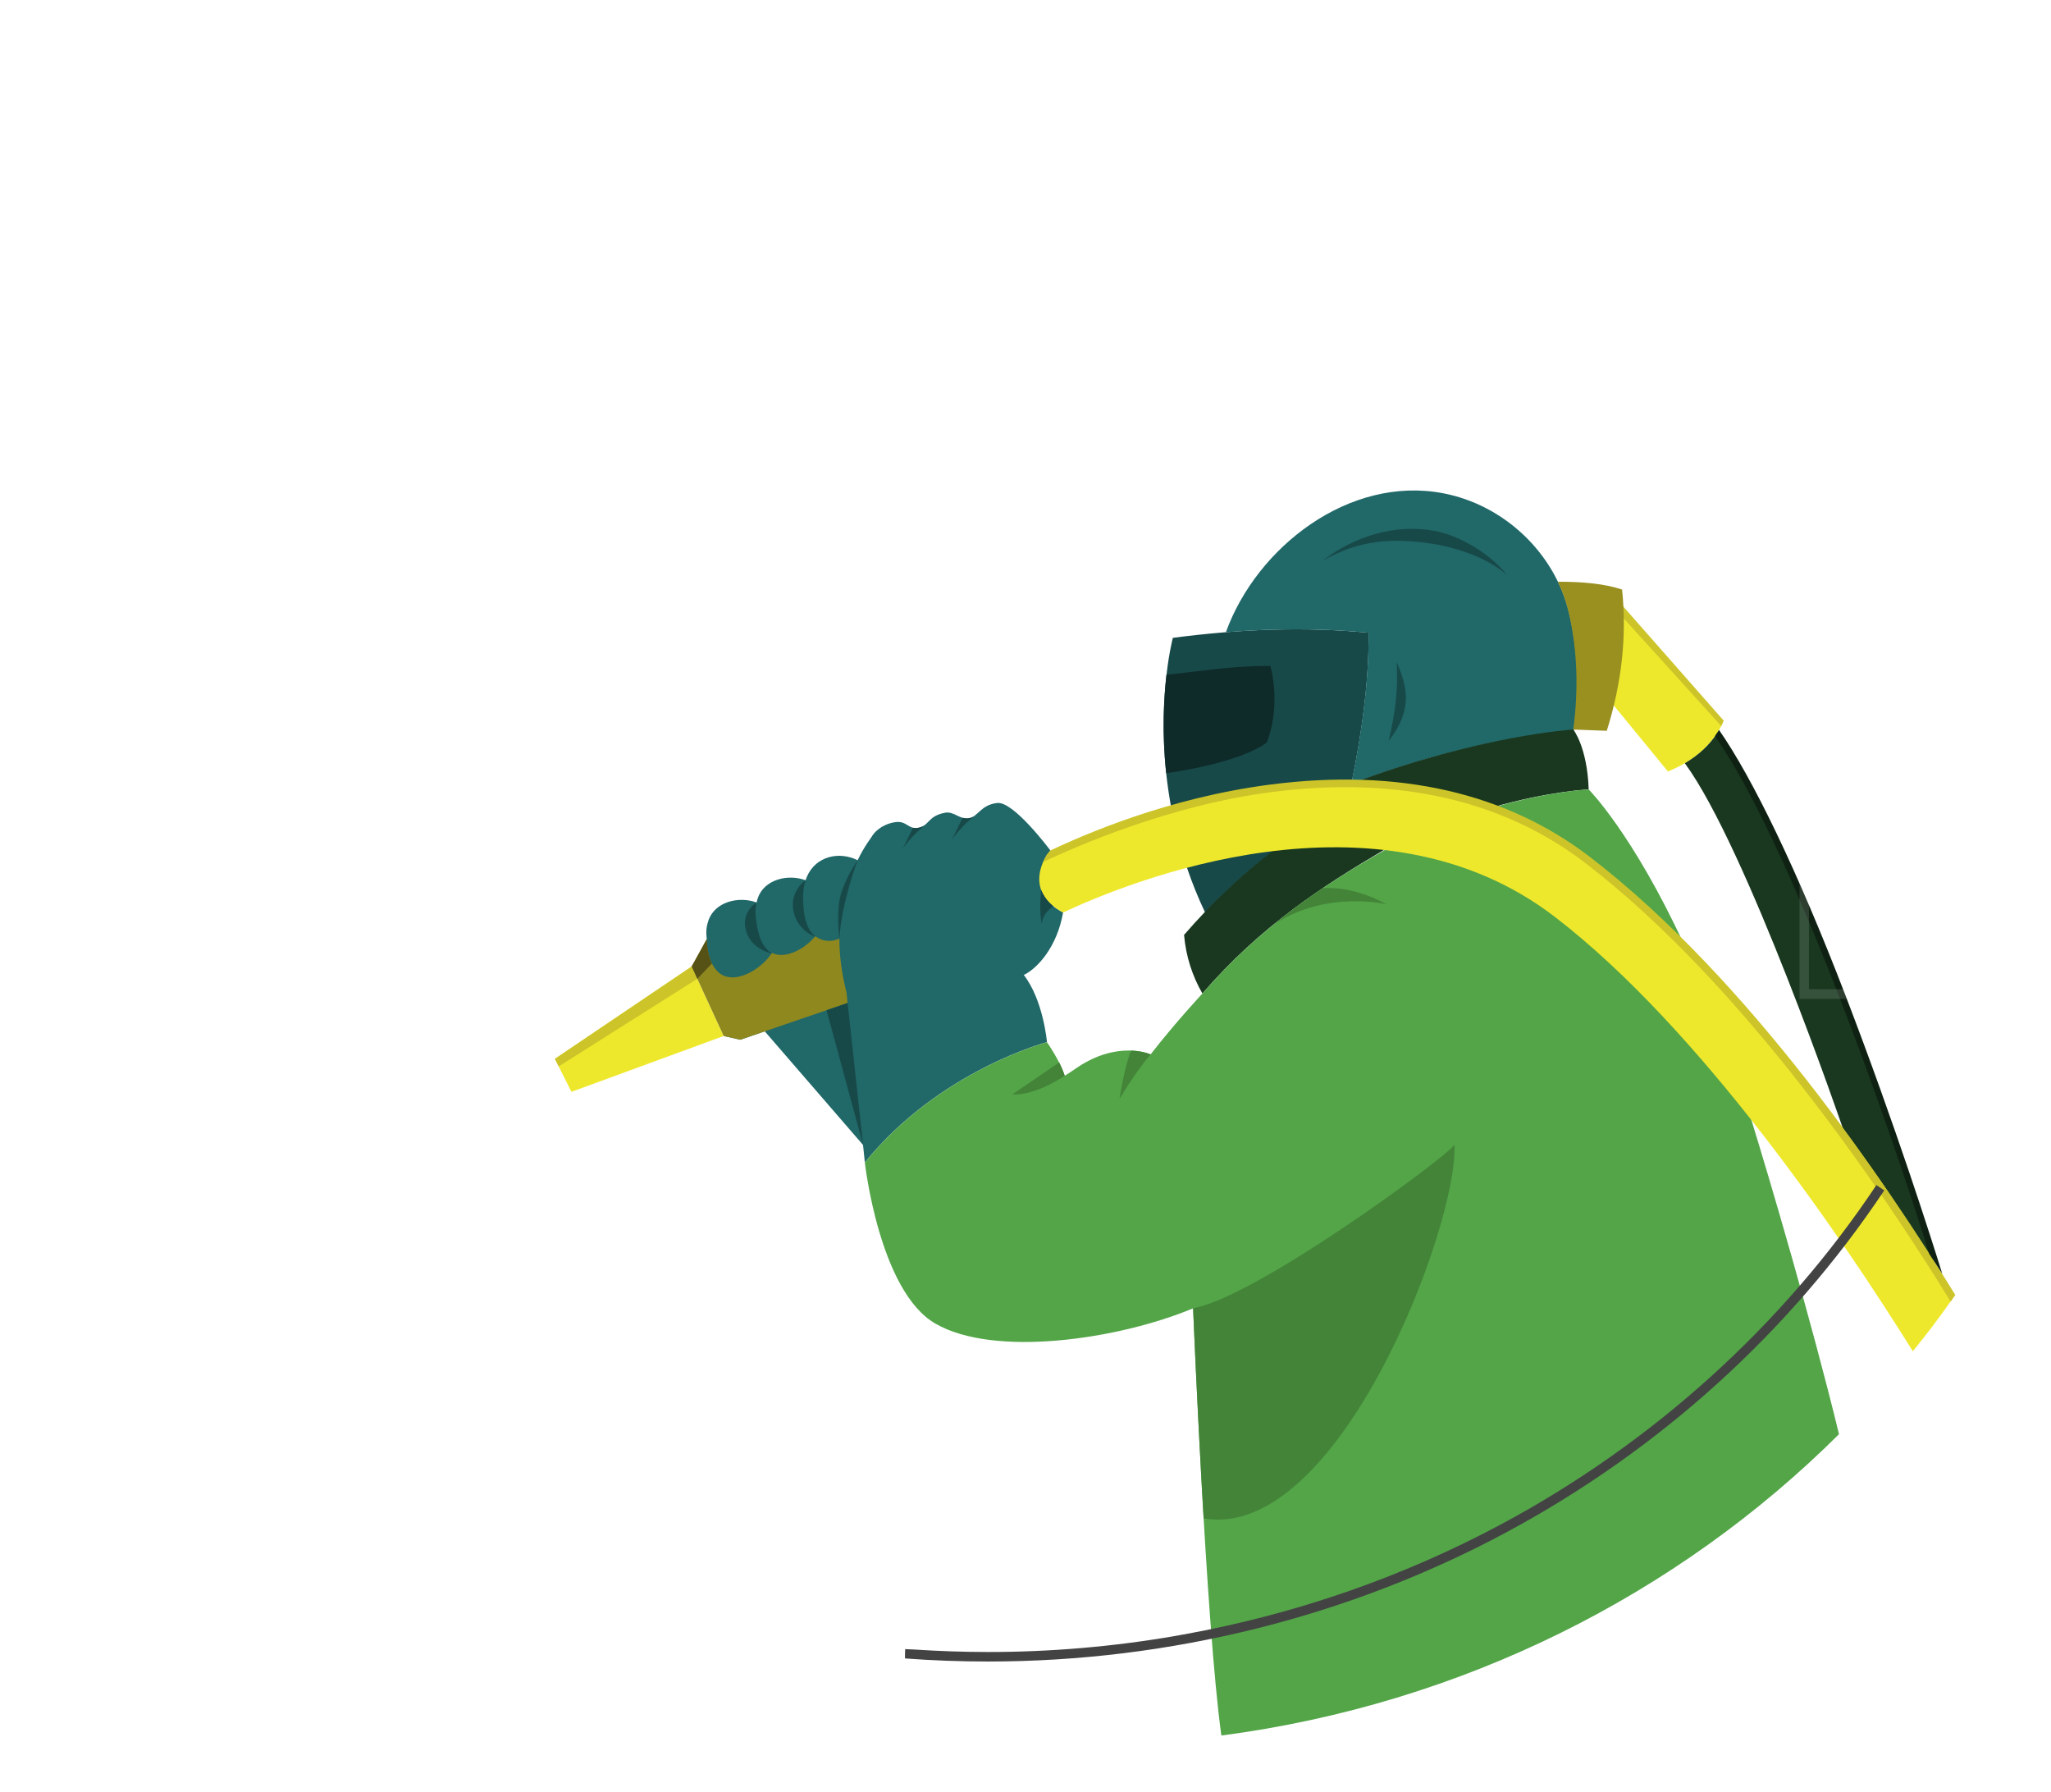 <svg width="198" height="173" viewBox="0 0 198 173" fill="none" xmlns="http://www.w3.org/2000/svg">
<g id="symbol 1" clip-path="url(#clip0_137_538)">
<g id="Brand Manual">
<g id="Group">
<path id="Vector" d="M157.921 47.233H184.816V32.741H157.928V47.233H157.921ZM183.891 46.309H158.834V33.659H183.897V46.309H183.891Z" fill="white" fill-opacity="0.13"/>
<path id="Vector_2" d="M129.148 47.233H156.036V32.741H129.148V47.233ZM155.118 46.309H130.06V33.659H155.118V46.309Z" fill="white" fill-opacity="0.13"/>
<path id="Vector_3" d="M129.148 14.492H156.036V0H129.148V14.492ZM155.118 13.568H130.06V0.924H155.118V13.574V13.568Z" fill="white" fill-opacity="0.13"/>
<path id="Vector_4" d="M100.369 47.233H127.257V32.741H100.369V47.233ZM126.338 46.309H101.281V33.659H126.338V46.309Z" fill="white" fill-opacity="0.13"/>
<path id="Vector_5" d="M144.701 30.862H171.589V16.37H144.701V30.862ZM170.671 29.938H145.613V17.288H170.671V29.938Z" fill="white" fill-opacity="0.13"/>
<path id="Vector_6" d="M115.921 30.862H142.81V16.37H115.921V30.862ZM141.891 29.938H116.834V17.288H141.891V29.938Z" fill="white" fill-opacity="0.13"/>
<path id="Vector_7" d="M42.81 47.233H69.698V32.741H42.81V47.233ZM68.779 46.309H43.722V33.659H68.779V46.309Z" fill="white" fill-opacity="0.13"/>
<path id="Vector_8" d="M14.03 47.233H40.919V32.741H14.03V47.233ZM40 46.309H14.943V33.659H40V46.309Z" fill="white" fill-opacity="0.13"/>
<path id="Vector_9" d="M196.677 49.129H197.13C197.71 53.372 198 57.646 198 61.949C198 62.509 198 63.074 197.988 63.627L197.529 63.615H173.716V49.123H196.677V49.129ZM174.634 62.697H197.082C197.082 62.448 197.082 62.199 197.082 61.949C197.082 57.974 196.828 53.974 196.332 50.047H174.634V62.697Z" fill="white" fill-opacity="0.13"/>
<path id="Vector_10" d="M144.937 63.621H171.825V49.129H144.937V63.621ZM170.906 62.697H145.849V50.047H170.906V62.697Z" fill="white" fill-opacity="0.13"/>
<path id="Vector_11" d="M116.157 63.621H143.045V49.129H116.157V63.621ZM142.127 62.697H117.069V50.047H142.127V62.697Z" fill="white" fill-opacity="0.13"/>
<path id="Vector_12" d="M87.378 63.621H114.266V49.129H87.378V63.621ZM113.347 62.697H88.29V50.047H113.347V62.697Z" fill="white" fill-opacity="0.13"/>
<path id="Vector_13" d="M58.604 63.621H85.492V49.129H58.604V63.621ZM84.574 62.697H59.517V50.047H84.574V62.697Z" fill="white" fill-opacity="0.13"/>
<path id="Vector_14" d="M1.045 63.621H27.933V49.129H1.045V63.621ZM27.015 62.697H1.958V50.047H27.015V62.697Z" fill="white" fill-opacity="0.13"/>
<path id="Vector_15" d="M157.921 80.015H184.816V65.523H157.928V80.015H157.921ZM183.891 79.091H158.834V66.441H183.897V79.091H183.891Z" fill="white" fill-opacity="0.13"/>
<path id="Vector_16" d="M129.148 80.015H156.036V65.523H129.148V80.015ZM155.118 79.091H130.06V66.441H155.118V79.091Z" fill="white" fill-opacity="0.13"/>
<path id="Vector_17" d="M100.369 80.015H127.257V65.523H100.369V80.015ZM126.338 79.091H101.281V66.441H126.338V79.091Z" fill="white" fill-opacity="0.13"/>
<path id="Vector_18" d="M71.589 80.015H98.477V65.523H71.589V80.015ZM97.559 79.091H72.501V66.441H97.559V79.091Z" fill="white" fill-opacity="0.13"/>
<path id="Vector_19" d="M42.81 80.015H69.698V65.523H42.81V80.015ZM68.779 79.091H43.722V66.441H68.779V79.091Z" fill="white" fill-opacity="0.13"/>
<path id="Vector_20" d="M14.03 80.015H40.919V65.523H14.03V80.015ZM40 79.091H14.943V66.441H40V79.091Z" fill="white" fill-opacity="0.13"/>
<path id="Vector_21" d="M144.937 96.41H171.825V81.918H144.937V96.41ZM170.906 95.486H145.849V82.836H170.906V95.486Z" fill="white" fill-opacity="0.13"/>
<path id="Vector_22" d="M116.157 96.41H143.045V81.918H116.157V96.41ZM142.127 95.486H117.069V82.836H142.127V95.486Z" fill="white" fill-opacity="0.13"/>
<path id="Vector_23" d="M87.378 96.41H114.266V81.918H87.378V96.41ZM113.347 95.486H88.29V82.836H113.347V95.486Z" fill="white" fill-opacity="0.13"/>
<path id="Vector_24" d="M58.604 96.41H85.492V81.918H58.604V96.41ZM84.574 95.486H59.517V82.836H84.574V95.486Z" fill="white" fill-opacity="0.13"/>
<path id="Vector_25" d="M29.825 96.41H56.713V81.918H29.825V96.41ZM55.795 95.486H30.737V82.836H55.795V95.486Z" fill="white" fill-opacity="0.13"/>
<path id="Vector_26" d="M1.045 96.41H27.933V81.918H1.045V96.41ZM27.015 95.486H1.958V82.836H27.015V95.486Z" fill="white" fill-opacity="0.13"/>
<path id="Vector_27" d="M129.148 112.805H156.036V98.313H129.148V112.805ZM155.118 111.881H130.06V99.231H155.118V111.881Z" fill="white" fill-opacity="0.13"/>
<path id="Vector_28" d="M100.369 112.805H127.257V98.313H100.369V112.805ZM126.338 111.881H101.281V99.231H126.338V111.881Z" fill="white" fill-opacity="0.13"/>
<path id="Vector_29" d="M71.589 112.805H98.477V98.313H71.589V112.805ZM97.559 111.881H72.501V99.231H97.559V111.881Z" fill="white" fill-opacity="0.13"/>
<path id="Vector_30" d="M42.81 112.805H69.698V98.313H42.81V112.805ZM68.779 111.881H43.722V99.231H68.779V111.881Z" fill="white" fill-opacity="0.13"/>
<path id="Vector_31" d="M14.03 112.805H40.919V98.313H14.03V112.805ZM40 111.881H14.943V99.231H40V111.881Z" fill="white" fill-opacity="0.13"/>
<path id="Vector_32" d="M2.86102e-06 98.313H12.006V112.805H7.505C4.562 108.167 2.169 103.516 0.073 98.489L-0.006 98.313H2.86102e-06ZM8.018 111.881H11.094V99.231H1.39C3.269 103.583 5.492 107.826 8.018 111.881Z" fill="white" fill-opacity="0.13"/>
<path id="Vector_33" d="M116.157 129.199H143.045V114.708H116.157V129.199ZM142.127 128.275H117.069V115.625H142.127V128.275Z" fill="white" fill-opacity="0.13"/>
<path id="Vector_34" d="M87.378 129.199H114.266V114.708H87.378V129.199ZM113.347 128.275H88.29V115.625H113.347V128.275Z" fill="white" fill-opacity="0.13"/>
<path id="Vector_35" d="M29.825 129.199H56.713V114.708H29.825V129.199ZM55.795 128.275H30.737V115.625H55.795V128.275Z" fill="white" fill-opacity="0.13"/>
<path id="Vector_36" d="M8.713 114.701H27.933V129.193H20.526C16.127 124.725 12.387 120.166 8.937 114.999L8.713 114.695V114.701ZM20.84 128.275H27.015V115.625H10.471C13.553 120.093 17.033 124.342 20.84 128.275Z" fill="white" fill-opacity="0.13"/>
<path id="Vector_37" d="M100.369 145.588H127.257V131.096H100.369V145.588ZM126.338 144.664H101.281V132.014H126.338V144.664Z" fill="white" fill-opacity="0.13"/>
<path id="Vector_38" d="M71.589 145.588H98.477V131.096H71.589V145.588ZM97.559 144.664H72.501V132.014H97.559V144.664Z" fill="white" fill-opacity="0.13"/>
<path id="Vector_39" d="M42.81 145.588H69.698V131.096H42.81V145.588ZM68.779 144.664H43.722V132.014H68.779V144.664Z" fill="white" fill-opacity="0.13"/>
<path id="Vector_40" d="M22.363 131.096H40.919V145.406L40.683 145.242C34.187 141.309 28.133 136.658 22.701 131.431L22.363 131.096ZM40 143.746V132.02H24.665C29.372 136.391 34.52 140.324 40 143.746Z" fill="white" fill-opacity="0.13"/>
<g id="Group_2">
<path id="Vector_41" d="M87.384 159.624V147.491H114.272V157.764C114.326 157.752 114.375 158.518 114.363 158.639C114.363 158.651 114.363 158.67 114.363 158.682C108.133 159.806 101.776 160.378 95.39 160.378C92.719 160.378 90.018 160.281 87.365 160.08L87.384 159.618V159.624ZM88.302 159.223C90.653 159.375 93.033 159.46 95.39 159.46C101.432 159.46 107.45 158.943 113.359 157.928V148.415H88.302V159.223Z" fill="white" fill-opacity="0.13"/>
<path id="Vector_42" d="M113.353 157.928V158.329H114.272V157.764C113.97 157.819 113.662 157.874 113.353 157.928Z" fill="white" fill-opacity="0.13"/>
</g>
<path id="Vector_43" d="M58.604 153.375V147.491H85.492V159.922H85.45C76.187 159.065 67.251 157.034 58.598 153.825V153.369L58.604 153.375ZM84.574 148.415H59.517V153.223C67.571 156.129 75.988 158.044 84.574 158.913V148.415Z" fill="white" fill-opacity="0.13"/>
<g id="Group_3" filter="url(#filter0_d_137_538)">
<g id="Group_4">
<path id="Vector_44" d="M107.837 79.578C107.148 78.125 106.574 76.685 106.091 75.268C105.474 73.584 104.985 71.694 104.598 69.615C102.81 60.223 104.725 53.068 104.725 53.068C111.196 52.217 117.517 51.98 123.631 52.576C123.656 57.038 123.045 61.937 121.958 67.165L114.357 73.694C112.157 75.396 109.964 77.347 107.837 79.584V79.578Z" fill="#184949"/>
<path id="Vector_45" d="M104.085 66.144C103.668 62.266 103.843 58.947 104.109 56.624C107.372 56.302 110.357 55.755 114.145 55.78C114.731 58.035 114.701 60.813 113.807 63.153C113.807 63.153 111.837 65.001 104.079 66.138L104.085 66.144Z" fill="#0E2B2A"/>
</g>
<path id="Vector_46" d="M109.837 52.527C114.532 52.151 119.13 52.138 123.619 52.576C123.644 57.038 123.033 61.937 121.946 67.165C134.435 62.46 143.432 62.01 143.432 62.01C143.97 58.023 143.849 54.339 142.985 50.685C141.601 44.868 136.701 40.236 130.816 39.111C121.789 37.385 112.84 44.26 109.843 52.527H109.837Z" fill="#216869"/>
<path id="Vector_47" d="M135.607 69.42C141.142 67.846 144.87 67.7 144.87 67.7C144.731 63.603 143.384 61.919 143.384 61.919C143.384 61.919 134.393 62.454 121.897 67.153L114.296 73.681C111.414 75.912 108.544 78.575 105.807 81.742C105.988 83.833 106.616 85.73 107.577 87.395C113.215 80.873 119.281 76.976 125.033 73.584L135.607 69.414V69.42Z" fill="#19381F"/>
<path id="Vector_48" d="M147.867 50.224L157.819 61.257C156.828 63.396 155.009 64.959 152.52 65.968L147.124 59.391C147.843 56.303 148.018 53.275 147.867 50.224Z" fill="#EEE82C"/>
<path id="Vector_49" d="M157.662 61.573L157.909 61.068L148.187 50.023L147.644 50.521L157.662 61.573Z" fill="#CCC429"/>
<path id="Vector_50" d="M141.891 47.658C142.369 48.655 142.671 49.506 142.931 50.594C143.801 54.248 143.885 58.199 143.378 61.919L146.616 62.041C148.054 57.457 148.568 52.91 148.091 48.406C146.381 47.834 144.242 47.646 141.885 47.652" fill="#99901F"/>
<path id="Vector_51" d="M169.414 100.435C172.834 105.085 175.807 109.523 178.193 113.279C173.801 99.42 164.211 72.229 157.263 62.272C156.508 63.445 155.456 64.4 154.151 65.172C160.121 73.293 169.414 100.435 169.414 100.435Z" fill="#19381F"/>
<g id="Group_5">
<path id="Vector_52" d="M58.272 84.793L59.849 88.222L61.359 91.504L46.665 96.89L45.069 93.705L58.272 84.793Z" fill="#EEE82C"/>
<path id="Vector_53" d="M64.544 78.611C64.568 78.484 64.604 78.356 64.641 78.234C65.245 76.38 67.565 75.833 69.269 76.466C69.311 76.338 69.359 76.21 69.414 76.082C70.284 74.137 72.508 73.645 74.29 74.532C74.961 73.159 75.595 72.38 75.656 72.259C75.831 71.918 76.52 71.122 77.795 70.879C79.07 70.636 79.13 71.602 80.175 71.402C81.221 71.201 81.051 70.265 82.731 69.949C83.601 69.785 84.181 70.648 85.051 70.484C85.921 70.32 86.187 69.183 87.776 69.007C89.366 68.83 92.9 73.59 92.9 73.59C92.9 73.59 90.042 77.426 94.127 79.578C93.547 82.939 91.607 85.012 90.332 85.608C92.224 88.027 92.574 92.094 92.574 92.094C92.574 92.094 82.181 94.83 74.991 103.705L74.816 102.015C74.816 102.015 68.151 94.307 65.329 91.049L62.961 91.863L61.438 91.51L59.922 88.222L58.344 84.793L59.728 82.143C59.65 81.481 59.674 81.012 59.879 80.386C60.483 78.532 62.828 77.979 64.538 78.611H64.544Z" fill="#216869"/>
<path id="Vector_54" d="M66.018 83.475C67.402 84.168 69.341 82.952 70.205 81.864C70.87 82.38 71.752 82.453 72.532 82.101C72.532 83.669 72.737 85.414 73.227 87.317L73.329 88.313L62.973 91.857L61.365 91.505L59.849 88.216L58.272 84.788L59.74 82.137C59.764 82.393 59.728 82.745 59.776 83.001C59.928 83.803 60.163 84.624 60.719 85.213C62.248 86.83 65.112 84.982 66.018 83.469V83.475Z" fill="#8E881E"/>
<g id="Group_6">
<g id="Group_7">
<path id="Vector_55" d="M102.58 93.273C104.949 90.222 107.577 87.401 107.577 87.401C113.215 80.879 119.547 76.757 125.124 73.59C129.468 71.122 135.698 69.42 135.698 69.42C141.233 67.846 144.87 67.7 144.87 67.7C144.87 67.7 149.094 71.931 154.042 82.605L160.568 99.583C162.254 105.024 166.405 119.096 169.033 129.935C153.492 145.399 132.701 155.97 109.408 159.022C107.921 148.341 106.677 117.789 106.677 117.789C99.384 120.817 87.456 122.543 81.789 119.254C76.375 116.118 74.991 103.711 74.991 103.711C82.181 94.836 92.574 92.1 92.574 92.1C92.574 92.1 93.873 93.96 94.284 95.34C94.622 95.133 94.979 94.903 95.347 94.641C99.42 91.827 102.574 93.273 102.574 93.273H102.58Z" fill="#53A548"/>
<path id="Vector_56" d="M106.683 117.777C106.683 117.777 107.082 127.613 107.698 138.068C120.701 140.299 132.266 109.814 131.915 102.009C130.78 103.462 112.683 116.738 106.683 117.777Z" fill="#448439"/>
</g>
<path id="Vector_57" d="M92.641 73.906C92.641 73.906 90.048 77.42 94.133 79.578C100.32 76.684 124.381 66.746 141.631 80.022C155.698 90.842 169.335 110.987 176.163 121.929C177.547 120.221 178.538 118.926 179.801 117.133L180.036 116.75C173.317 105.802 160.066 86.204 144.87 74.514C125.946 59.956 99.517 70.691 92.634 73.906H92.641Z" fill="#EEE82C"/>
<path id="Vector_58" d="M179.807 117.139C179.982 116.908 180.091 116.738 180.26 116.495C173.65 105.729 160.363 86.04 145.063 74.271C136.918 68.004 126.52 65.639 114.163 67.226C104.169 68.514 96.109 72.095 92.912 73.584C92.616 73.864 92.399 74.265 92.205 74.697C95.372 73.219 104.363 69.226 114.254 67.955C126.417 66.387 136.634 68.709 144.616 74.855C159.819 86.55 173.227 106.41 179.807 117.133V117.139Z" fill="#CCC429"/>
</g>
</g>
<path id="Vector_59" d="M136.961 46.965C134.592 44.935 131.07 44.2 129.994 44.023C125.704 43.33 122.647 43.695 119.196 45.604C122.29 43.263 126.127 42.048 129.976 42.74C132.296 43.16 135.215 44.819 136.955 46.959L136.961 46.965Z" fill="#184949"/>
<path id="Vector_60" d="M125.553 63.02C127.855 60.102 127.432 57.907 126.326 55.403C126.502 57.828 126.199 60.381 125.553 63.02Z" fill="#184949"/>
<path id="Vector_61" d="M100.695 92.909C100.048 94.435 99.571 97.572 99.571 97.572C101.366 94.599 102.586 93.28 102.586 93.28C101.964 93.031 101.329 92.927 100.701 92.909H100.695Z" fill="#448439"/>
<path id="Vector_62" d="M119.196 77.232C122.405 77.007 125.329 78.788 125.329 78.788C125.329 78.788 119.71 77.383 114.538 80.672C116.127 79.402 117.686 78.222 119.196 77.232Z" fill="#448439"/>
<path id="Vector_63" d="M177.74 112.507L179.003 114.452C178 111.218 174.502 100.185 169.686 87.651C165.015 75.487 160.653 66.545 157.45 61.956L157.063 62.551C164.181 72.746 173.505 98.866 177.74 112.507Z" fill="#0F2112"/>
<g id="Group_8">
<g id="Group_9">
<path id="Vector_64" d="M43.383 96.176L43.719 96.829L42.742 97.338L42.406 96.685L43.383 96.176Z" fill="white"/>
<path id="Vector_65" d="M22.616 107.826L24.628 106.774L24.29 106.118L22.278 107.169L22.616 107.826ZM26.64 105.729L28.653 104.677L28.314 104.021L26.302 105.072L26.64 105.729ZM30.665 103.632L32.677 102.58L32.338 101.923L30.326 102.975L30.665 103.632ZM34.689 101.534L36.701 100.483L36.363 99.826L34.35 100.878L34.689 101.534ZM38.713 99.437L40.725 98.385L40.387 97.729L38.375 98.781L38.713 99.437Z" fill="white"/>
<path id="Vector_66" d="M20.273 108.21L20.609 108.863L19.633 109.372L19.297 108.718L20.273 108.21Z" fill="white"/>
</g>
<g id="Group_10">
<path id="Vector_67" d="M44.481 98.576L44.931 99.156L44.064 99.836L43.614 99.256L44.481 98.576Z" fill="white"/>
<path id="Vector_68" d="M26.187 113.863L27.976 112.458L27.523 111.875L25.734 113.279L26.187 113.863ZM29.764 111.054L31.553 109.65L31.1 109.066L29.311 110.471L29.764 111.054ZM33.341 108.246L35.13 106.842L34.677 106.258L32.888 107.662L33.341 108.246ZM36.918 105.437L38.707 104.033L38.254 103.45L36.465 104.854L36.918 105.437ZM40.495 102.629L42.284 101.225L41.831 100.641L40.042 102.045L40.495 102.629Z" fill="white"/>
<path id="Vector_69" d="M23.948 114.688L24.397 115.268L23.53 115.948L23.081 115.368L23.948 114.688Z" fill="white"/>
</g>
<g id="Group_11">
<path id="Vector_70" d="M42.196 93.837L42.408 94.541L41.355 94.862L41.144 94.157L42.196 93.837Z" fill="white"/>
<path id="Vector_71" d="M19.65 101.462L21.819 100.805L21.607 100.1L19.438 100.757L19.65 101.462ZM23.988 100.143L26.157 99.486L25.946 98.781L23.776 99.438L23.988 100.143ZM28.326 98.824L30.495 98.167L30.284 97.462L28.115 98.118L28.326 98.824ZM32.665 97.504L34.834 96.848L34.622 96.143L32.453 96.799L32.665 97.504ZM37.003 96.185L39.172 95.529L38.961 94.824L36.792 95.48L37.003 96.185Z" fill="white"/>
<path id="Vector_72" d="M17.281 101.401L17.492 102.105L16.439 102.425L16.228 101.721L17.281 101.401Z" fill="white"/>
</g>
</g>
<path id="Vector_73" d="M73.329 88.314L74.822 102.015L71.293 89.013L73.329 88.314Z" fill="#184949"/>
<path id="Vector_74" d="M70.266 81.937C70.103 81.815 69.958 81.675 69.831 81.511C69.293 80.806 69.136 79.882 69.063 78.995C68.997 78.144 69.003 77.256 69.275 76.454C69.275 76.454 67.668 77.536 68.109 79.493C68.55 81.45 70.266 81.931 70.266 81.931V81.937Z" fill="#184949"/>
<path id="Vector_75" d="M66.091 83.554C65.891 83.457 65.704 83.323 65.535 83.141C64.979 82.551 64.743 81.73 64.592 80.928C64.447 80.168 64.369 79.372 64.532 78.624C64.532 78.624 62.991 79.518 63.523 81.366C64.054 83.213 66.085 83.554 66.085 83.554H66.091Z" fill="#184949"/>
<path id="Vector_76" d="M45.069 93.706L45.438 94.435L58.816 85.979L58.272 84.794L45.069 93.706Z" fill="#CCC429"/>
<path id="Vector_77" d="M60.23 84.502C59.698 83.426 59.74 82.144 59.74 82.144L58.272 84.794L58.816 85.979L60.23 84.502Z" fill="#565115"/>
<path id="Vector_78" d="M72.532 82.101C72.737 78.624 74.296 74.533 74.296 74.533C74.296 74.533 73.112 76.21 72.659 77.87C72.212 79.529 72.526 82.101 72.526 82.101H72.532Z" fill="#184949"/>
<path id="Vector_79" d="M84.423 70.435C85.094 70.618 85.504 70.29 85.504 70.29C85.504 70.29 84.121 71.451 83.402 72.551L84.423 70.442V70.435Z" fill="#184949"/>
<path id="Vector_80" d="M79.631 71.396C80.242 71.53 80.755 71.159 80.755 71.159C80.755 71.159 79.372 72.32 78.653 73.421L79.631 71.396Z" fill="#184949"/>
<path id="Vector_81" d="M93.202 78.977C93.202 78.977 92.435 78.423 92.018 77.42C92.018 77.42 91.764 79.578 92.091 80.703C92.091 80.703 91.982 79.809 93.202 78.971V78.977Z" fill="#184949"/>
<path id="Vector_82" d="M93.752 94.052C94.03 94.575 94.29 95.335 94.29 95.335C94.29 95.335 91.511 97.268 89.221 97.14L93.752 94.046V94.052Z" fill="#448439"/>
</g>
<path id="Vector_83" d="M195.42 81.918H195.891C194.822 86.861 193.384 91.705 191.535 96.429L191.045 96.416H173.722V81.924H195.42V81.918ZM174.634 95.486H190.906C192.477 91.371 193.764 87.122 194.743 82.836H174.634V95.486Z" fill="white" fill-opacity="0.13"/>
<g id="Group_12">
<path id="Vector_84" d="M113.353 157.928V158.329H114.272V157.764C113.97 157.819 113.662 157.874 113.353 157.928Z" fill="#212121" fill-opacity="0.2"/>
<path id="Vector_85" d="M87.384 159.18C87.432 159.186 88.302 159.223 88.302 159.223C90.653 159.375 93.033 159.46 95.39 159.46C101.432 159.46 107.45 158.943 113.36 157.928L114.278 157.764C125.045 155.819 135.444 152.22 145.009 147.084C159.619 139.236 172.115 127.935 181.142 114.392L181.903 114.902C172.792 128.574 160.181 139.977 145.438 147.898C130.23 156.062 112.924 160.378 95.39 160.378C92.719 160.378 90.018 160.281 87.366 160.08V159.624L87.384 159.174V159.18Z" fill="#434343"/>
</g>
</g>
</g>
</g>
<defs>
<filter id="filter0_d_137_538" x="7.728" y="30.344" width="198.032" height="154.178" filterUnits="userSpaceOnUse" color-interpolation-filters="sRGB">
<feFlood flood-opacity="0" result="BackgroundImageFix"/>
<feColorMatrix in="SourceAlpha" type="matrix" values="0 0 0 0 0 0 0 0 0 0 0 0 0 0 0 0 0 0 127 0" result="hardAlpha"/>
<feOffset dx="8.5" dy="8.5"/>
<feGaussianBlur stdDeviation="8.5"/>
<feColorMatrix type="matrix" values="0 0 0 0 0 0 0 0 0 0 0 0 0 0 0 0 0 0 0.2 0"/>
<feBlend mode="normal" in2="BackgroundImageFix" result="effect1_dropShadow_137_538"/>
<feBlend mode="normal" in="SourceGraphic" in2="effect1_dropShadow_137_538" result="shape"/>
</filter>
<clipPath id="clip0_137_538">
<rect width="198" height="173" fill="white" transform="matrix(-1 0 0 1 198 0)"/>
</clipPath>
</defs>
</svg>
